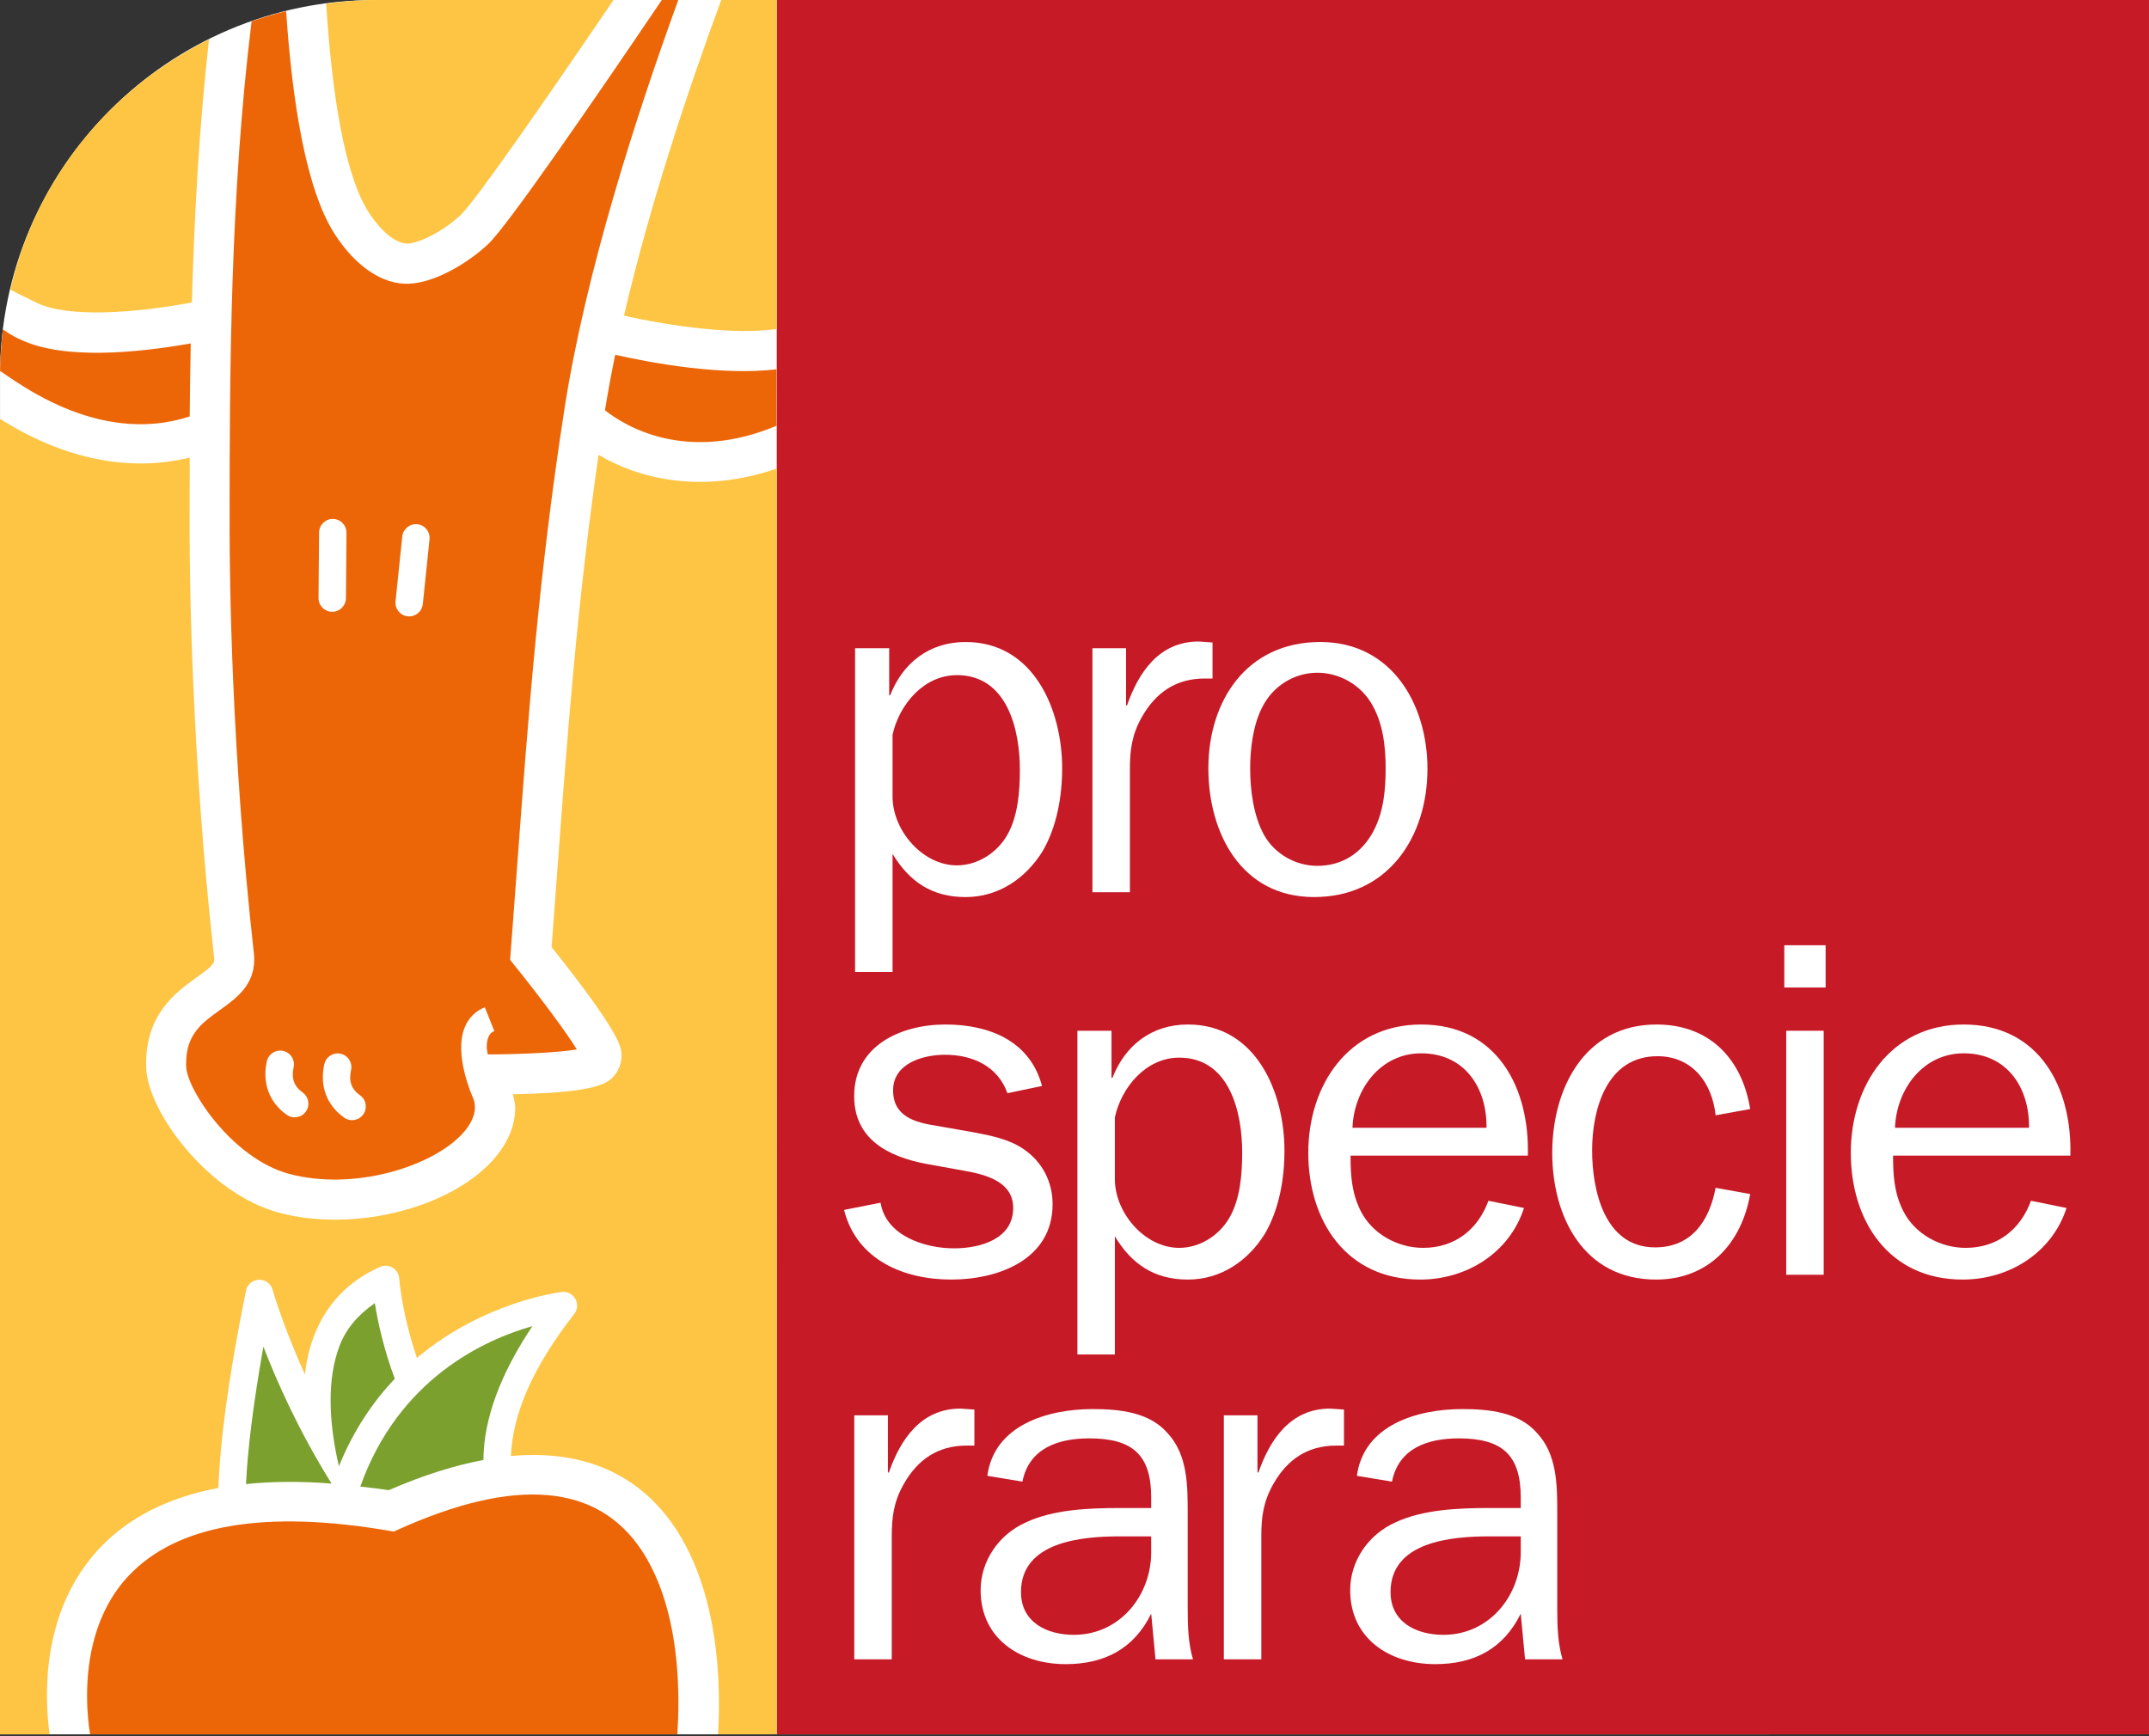 <?xml version="1.0" encoding="utf-8"?>
<!-- Generator: Adobe Illustrator 27.3.1, SVG Export Plug-In . SVG Version: 6.00 Build 0)  -->
<svg version="1.1" id="Layer_1" xmlns="http://www.w3.org/2000/svg" xmlns:xlink="http://www.w3.org/1999/xlink" x="0px" y="0px"
	 viewBox="0 0 500 404" style="enable-background:new 0 0 500 404;" xml:space="preserve">
<rect x="0" y="0" width="500" height="404" fill="#333333" stroke="none"/>
<style type="text/css">
	.st0{fill:#FFFFFF;}
	.st1{fill:#C61A27;}
	.st2{fill:#FDC543;}
	.st3{fill:#EC6608;}
	.st4{fill:#7BA02D;}
</style>
<g>
	<path class="st0" d="M499.992,0L87.356,0.004c-48.165,0-87.35,39.183-87.35,87.348l0.002,316.268L500,403.604L499.992,0z
		"/>
	<rect id="Bordeaux" x="180.729" y="0.001" class="st1" width="319.267" height="403.607"/>
	<g id="Gelb">
		<path class="st2" d="M23.093,360.382c6.77-7.235,16.07-11.909,27.723-14.106
			c0.355-10.186,2.125-24.8,6.413-45.905c0.292-1.442,1.536-2.497,3.009-2.551
			c1.472-0.052,2.787,0.911,3.183,2.329c0.054,0.191,2.384,8.322,7.511,19.726c0.371-3.059,1.019-6.066,2.102-8.912
			c2.825-7.417,7.999-12.845,15.376-16.13c0.955-0.425,2.057-0.353,2.949,0.187
			c0.894,0.542,1.465,1.488,1.529,2.532c0.011,0.178,0.581,8.077,4.124,18.456
			c15.736-13.23,33.432-15.312,33.752-15.345c1.273-0.131,2.499,0.51,3.117,1.631
			c0.619,1.118,0.507,2.501-0.282,3.505c-9.447,12.053-14.357,23.123-14.716,33.048
			c20.328-1.874,31.89,7.147,38.303,16.866c8.521,12.919,10.873,30.975,9.883,47.893h13.655l-0.002-294.56
			c-17.734,6.101-32.403,2.212-41.459-3.19c-4.962,34.461-7.256,65.089-9.636,97.309c0,0-1.006,13.44-1.291,17.25
			c15.171,18.973,15.953,22.794,16.2,24.207c0.056,0.324,0.083,0.66,0.083,1.004
			c0,1.621-0.606,3.379-1.606,4.568c-1.548,1.841-3.644,4.068-23.688,4.464c0.21,1.024,0.556,2.042,0.556,3.07
			c0,4.288-1.814,8.561-5.342,12.413c-10.321,11.267-32.623,16.672-49.713,12.05
			c-16.462-4.448-30.417-23.499-30.805-33.579c-0.475-12.394,6.88-17.672,11.747-21.162
			c4.059-2.912,4.188-3.373,4.043-4.674c-5.276-47.287-5.691-88.236-5.693-99.661
			c0-5.336,0.006-10.925,0.025-16.617C32.54,109.326,17.238,108.369,0,97.473l0.002,306.142h11.531
			C10.346,394.858,9.499,374.914,23.093,360.382z"/>
		<path class="st2" d="M180.721,76.558V0.002c-4.423,0-8.702,0-12.909,0c-7.59,20.587-16.589,47.466-22.632,73.455
			C156.37,75.965,170.991,77.973,180.721,76.558z"/>
		<path class="st2" d="M44.645,70.392c0.548-19.844,1.664-40.613,3.983-61.221l0,0
			C25.481,20.683,8.318,41.617,2.424,67.416c0.797,0.399,1.993,1.063,6.162,3.07
			C15.914,74.014,31.459,72.851,44.645,70.392z"/>
		<path class="st2" d="M94.8,56.686c2.669-0.1,8.177-2.688,12.423-6.697c3.285-3.092,18.929-25.56,35.512-49.987
			c-33.633,0-55.385,0-55.385,0c-3.893,0-7.699,0.344-11.46,0.84c1.299,20.445,4.17,39.685,9.891,48.559
			C89.32,54.891,92.856,56.757,94.8,56.686z"/>
	</g>
	<g id="Orange">
		<path class="st3" d="M4.811,79.038c-2.08-0.863-3.364-1.926-4.161-2.391c-0.199,1.993-0.613,6.944-0.646,9.665
			c1.231,0.855,2.559,1.758,4.101,2.76c17.41,11.332,31.056,10.794,40.036,7.845
			c0.041-5.539,0.127-11.238,0.238-17.001C31.892,82.13,14.849,83.797,4.811,79.038z"/>
		<path class="st3" d="M53.422,123.117c0,11.303,0.411,51.818,5.635,98.623c0.06,0.542,0.089,1.06,0.089,1.559
			c0,6.029-4.219,9.055-7.976,11.751c-4.211,3.022-7.868,5.645-7.868,12.44c0,0.249,0.006,0.504,0.017,0.766
			c0.207,5.409,10.75,21.36,23.898,24.91c15.032,4.066,33.345-1.658,40.378-9.339
			c2.621-2.858,3.449-5.645,2.561-8.094c-0.473-1.044-4.547-10.398-2.042-16.617
			c0.886-2.202,2.507-3.827,4.686-4.699l2.208,5.525c-0.677,0.272-1.087,0.689-1.374,1.395
			c-0.272,0.674-0.39,1.513-0.39,2.443c0,0.487,0.191,1.075,0.249,1.604c8.021-0.027,16.754-0.459,20.712-1.162
			c-2.494-4.114-8.92-12.678-14.775-19.924l-0.741-0.921l1.565-20.897c2.607-35.302,5.07-68.647,11.089-107.383
			c4.929-31.72,16.661-68.136,26.475-95.093c-1.291,0-2.578,0-3.841,0c-16.481,24.367-35.931,52.596-40.389,56.792
			c-4.538,4.286-12.257,9.003-18.487,9.237c-6.072,0.218-12.352-3.997-17.227-11.564
			C71.162,44.062,67.985,23.508,66.571,2.592c-2.731,0.668-5.408,1.457-8.034,2.376
			C53.59,45.079,53.42,86.474,53.42,120.346C53.42,121.276,53.422,122.199,53.422,123.117z"/>
		<path class="st3" d="M143.133,82.572c-0.898,4.369-1.7,8.683-2.374,12.915
			c4.759,3.746,18.933,12.365,39.915,3.605l-0.002-13.148C168.133,87.441,152.255,84.615,143.133,82.572z"/>
		<path class="st3" d="M157.842,396.203c0-12.878-2.271-25.882-8.509-35.339c-10.308-15.625-29.445-17.246-56.879-4.819
			l-0.832,0.375l-0.898-0.153c-29.153-4.998-49.616-1.472-60.823,10.476c-7.899,8.42-9.644,19.622-9.644,27.881
			c0,3.947,0.386,7.04,0.702,8.995h136.642C157.756,401.171,157.842,398.691,157.842,396.203z"/>
	</g>
	<g id="Grün">
		<path class="st4" d="M87.215,303.266c-3.62,2.519-6.56,5.612-8.219,9.956c-1.494,3.92-2.078,8.278-2.078,12.686
			c0,5.261,0.837,10.578,1.932,15.329c3.393-8.383,7.959-15.063,13.002-20.368
			C89.203,313.718,87.858,307.402,87.215,303.266z"/>
		<path class="st4" d="M77.147,345.249c-7.589-12.13-12.73-23.721-15.862-31.863
			c-2.503,14.05-3.69,24.454-4.049,31.985C63.315,344.734,69.956,344.697,77.147,345.249z"/>
		<path class="st4" d="M112.474,339.761c0.065-9.652,4.014-20.096,11.398-31.145
			c-11.018,3.119-31.091,12.159-40.044,37.337c2.194,0.266,4.333,0.473,6.618,0.841
			C98.667,343.208,105.945,340.996,112.474,339.761z"/>
	</g>
	<g id="Striche">
		<path class="st0" d="M62.091,246.987c-1.125,5.047,0.564,9.586,4.635,12.456c1.44,1.013,3.428,0.669,4.443-0.77
			c1.012-1.44,0.668-3.429-0.77-4.443c-1.972-1.389-2.654-3.304-2.086-5.857c0.384-1.718-0.7-3.422-2.418-3.804
			C64.176,244.185,62.473,245.268,62.091,246.987z"/>
		<path class="st0" d="M75.456,247.643c-1.127,5.047,0.56,9.588,4.628,12.454c1.438,1.015,3.429,0.671,4.441-0.768
			c1.015-1.438,0.671-3.429-0.768-4.441c-1.996-1.407-2.656-3.269-2.08-5.859c0.384-1.718-0.699-3.422-2.418-3.804
			C77.542,244.841,75.838,245.924,75.456,247.643z"/>
		<path class="st0" d="M74.238,123.928l-0.128,15.233c-0.015,1.76,1.401,3.2,3.161,3.215
			c1.76,0.015,3.2-1.401,3.215-3.161l0.128-15.233c0.015-1.76-1.401-3.2-3.161-3.215
			C75.693,120.753,74.253,122.168,74.238,123.928z"/>
		<path class="st0" d="M93.597,124.845l-1.569,15.084c-0.183,1.752,1.089,3.318,2.841,3.501
			c1.752,0.181,3.319-1.089,3.501-2.841l1.569-15.084c0.181-1.752-1.089-3.318-2.841-3.501
			C95.346,121.824,93.779,123.094,93.597,124.845z"/>
	</g>
	<g id="Schriftzug">
		<path class="st0" d="M207.669,226.2h-8.719v-75.341h7.936v10.954h0.224c2.907-7.488,9.055-12.406,17.551-12.406
			c15.873,0,22.468,15.76,22.468,29.4c0,6.484-1.231,13.637-4.582,19.338
			c-3.914,6.259-10.174,10.62-17.886,10.62c-7.826,0-13.079-3.578-16.993-10.061V226.2z M207.669,185.398
			c0,7.826,6.932,15.987,14.98,15.987c4.807,0,9.279-2.908,11.626-6.932c2.571-4.358,3.017-10.283,3.017-15.314
			c0-9.277-2.905-22.022-14.644-22.022c-7.712,0-13.413,6.82-14.98,13.862V185.398z"/>
		<path class="st0" d="M261.995,150.858v13.303h0.224c2.683-7.714,7.49-14.868,16.654-14.868l3.242,0.224v8.383h-1.787
			c-6.707,0-11.402,3.242-14.644,8.943c-2.347,4.136-2.795,7.714-2.795,12.184v28.617h-8.719v-56.786H261.995z"/>
		<path class="st0" d="M281.145,178.805c0-15.762,8.945-29.4,26.046-29.4c16.657,0,24.93,14.531,24.93,29.509
			c0,15.875-9.167,29.848-26.382,29.848C288.747,208.763,281.145,193.783,281.145,178.805z M319.599,193.336
			c2.347-4.472,2.795-9.615,2.795-14.531c0-5.367-0.67-10.956-3.578-15.538c-2.684-4.136-7.378-6.707-12.297-6.707
			c-5.477,0-10.396,3.13-12.855,8.048c-2.123,4.136-2.793,9.613-2.793,14.198c0,5.14,0.782,11.066,3.242,15.536
			c2.459,4.36,7.266,7.156,12.406,7.156C312.334,201.497,316.916,198.477,319.599,193.336z"/>
		<path class="st0" d="M204.884,279.894c1.229,7.712,10.284,10.619,17.103,10.619c6.037,0,13.749-2.125,13.749-9.391
			c0-6.035-6.147-7.712-11.066-8.607l-9.279-1.677c-8.719-1.677-16.655-5.701-16.655-15.762
			c0-11.736,10.842-16.655,21.237-16.655c10.174,0,19.674,3.8,22.47,14.307l-8.048,1.677
			c-2.237-6.26-8.048-8.943-14.532-8.943c-5.143,0-12.074,2.013-12.074,8.272c0,6.147,5.143,7.49,10.174,8.272
			l8.272,1.453c4.136,0.782,8.382,1.565,11.848,3.912c4.472,3.017,6.82,7.714,6.82,12.855
			c0,12.855-12.521,17.551-23.587,17.551c-11.068,0-22.021-4.585-24.929-16.209L204.884,279.894z"/>
		<path class="st0" d="M259.393,315.216h-8.718v-75.342h7.936v10.954h0.224c2.905-7.488,9.053-12.407,17.549-12.407
			c15.873,0,22.468,15.76,22.468,29.4c0,6.484-1.228,13.637-4.582,19.338
			c-3.912,6.26-10.174,10.62-17.885,10.62c-7.824,0-13.079-3.578-16.991-10.061V315.216z M259.393,274.415
			c0,7.826,6.93,15.986,14.978,15.986c4.806,0,9.279-2.908,11.626-6.931c2.571-4.358,3.018-10.284,3.018-15.314
			c0-9.277-2.905-22.021-14.644-22.021c-7.712,0-13.413,6.82-14.978,13.861V274.415z"/>
		<path class="st0" d="M354.584,281.122c-3.353,10.396-13.301,16.657-24.145,16.657
			c-17.215,0-26.046-13.639-26.046-29.512c0-15.65,9.279-29.846,26.27-29.846
			c17.661,0,25.263,14.756,24.815,30.516h-41.248c0,4.473,0.224,8.609,2.347,12.855
			c2.684,5.367,8.607,8.609,14.532,8.609c7.378,0,12.742-4.248,15.202-10.956L354.584,281.122z M345.865,262.454
			c0.112-9.389-5.143-17.327-15.202-17.327c-9.503,0-15.65,8.384-15.986,17.327H345.865z"/>
		<path class="st0" d="M407.211,277.88c-2.013,11.514-9.725,19.899-21.91,19.899
			c-16.881,0-24.147-14.644-24.147-29.512c0-14.756,7.378-29.846,24.257-29.846c12.296,0,19.898,7.936,21.8,19.674
			l-8.048,1.453c-0.785-7.49-5.367-13.749-13.527-13.749c-11.848,0-15.202,12.406-15.202,21.91
			c0,9.165,2.794,22.58,14.644,22.58c8.495,0,12.631-6.149,14.086-13.862L407.211,277.88z"/>
		<path class="st0" d="M424.76,229.813h-9.613v-9.837h9.613V229.813z M424.312,296.66h-8.719v-56.786h8.719V296.66z"/>
		<path class="st0" d="M480.809,281.122c-3.354,10.396-13.301,16.657-24.145,16.657
			c-17.215,0-26.046-13.639-26.046-29.512c0-15.65,9.279-29.846,26.27-29.846c17.661,0,25.263,14.756,24.815,30.516
			h-41.248c0,4.473,0.224,8.609,2.347,12.855c2.683,5.367,8.609,8.609,14.531,8.609
			c7.378,0,12.743-4.248,15.202-10.956L480.809,281.122z M472.091,262.454c0.112-9.389-5.143-17.327-15.202-17.327
			c-9.503,0-15.651,8.384-15.987,17.327H472.091z"/>
		<path class="st0" d="M206.586,329.372v13.303h0.224c2.683-7.714,7.49-14.868,16.657-14.868l3.242,0.224v8.383h-1.789
			c-6.707,0-11.402,3.242-14.644,8.943c-2.348,4.136-2.796,7.714-2.796,12.184v28.617h-8.719v-56.786H206.586z"/>
		<path class="st0" d="M267.844,350.945v-2.459c0-9.947-4.36-13.749-14.422-13.749c-7.154,0-13.971,2.237-15.538,10.061
			l-8.158-1.341c1.565-11.85,14.083-15.538,24.479-15.538c6.149,0,13.191,0.67,17.44,5.589
			c4.694,5.031,4.694,12.184,4.694,18.668v22.022c0,4.136,0.112,8.272,1.231,11.96h-8.721l-1.004-10.62
			c-4.024,8.16-10.844,11.738-19.898,11.738c-10.62,0-19.787-5.925-19.787-17.215
			c0-6.82,4.248-12.967,10.508-15.762c6.373-3.018,14.755-3.354,21.8-3.354H267.844z M267.844,357.541h-7.266
			c-8.943,0-23.028,1.231-23.028,12.967c0,7.044,6.035,9.949,12.296,9.949c10.732,0,17.998-9.167,17.998-19.226
			V357.541z"/>
		<path class="st0" d="M292.57,329.372v13.303h0.224c2.684-7.714,7.49-14.868,16.657-14.868l3.242,0.224v8.383h-1.789
			c-6.708,0-11.402,3.242-14.644,8.943c-2.347,4.136-2.796,7.714-2.796,12.184v28.617h-8.718v-56.786H292.57z"/>
		<path class="st0" d="M353.826,350.945v-2.459c0-9.947-4.358-13.749-14.42-13.749c-7.154,0-13.973,2.237-15.538,10.061
			l-8.161-1.341c1.565-11.85,14.086-15.538,24.481-15.538c6.149,0,13.191,0.67,17.439,5.589
			c4.694,5.031,4.694,12.184,4.694,18.668v22.022c0,4.136,0.112,8.272,1.229,11.96h-8.719l-1.006-10.62
			c-4.024,8.16-10.842,11.738-19.896,11.738c-10.62,0-19.787-5.925-19.787-17.215
			c0-6.82,4.248-12.967,10.507-15.762c6.374-3.018,14.756-3.354,21.8-3.354H353.826z M353.826,357.541h-7.266
			c-8.943,0-23.026,1.231-23.026,12.967c0,7.044,6.035,9.949,12.296,9.949c10.73,0,17.995-9.167,17.995-19.226
			V357.541z"/>
	</g>
</g>
</svg>
